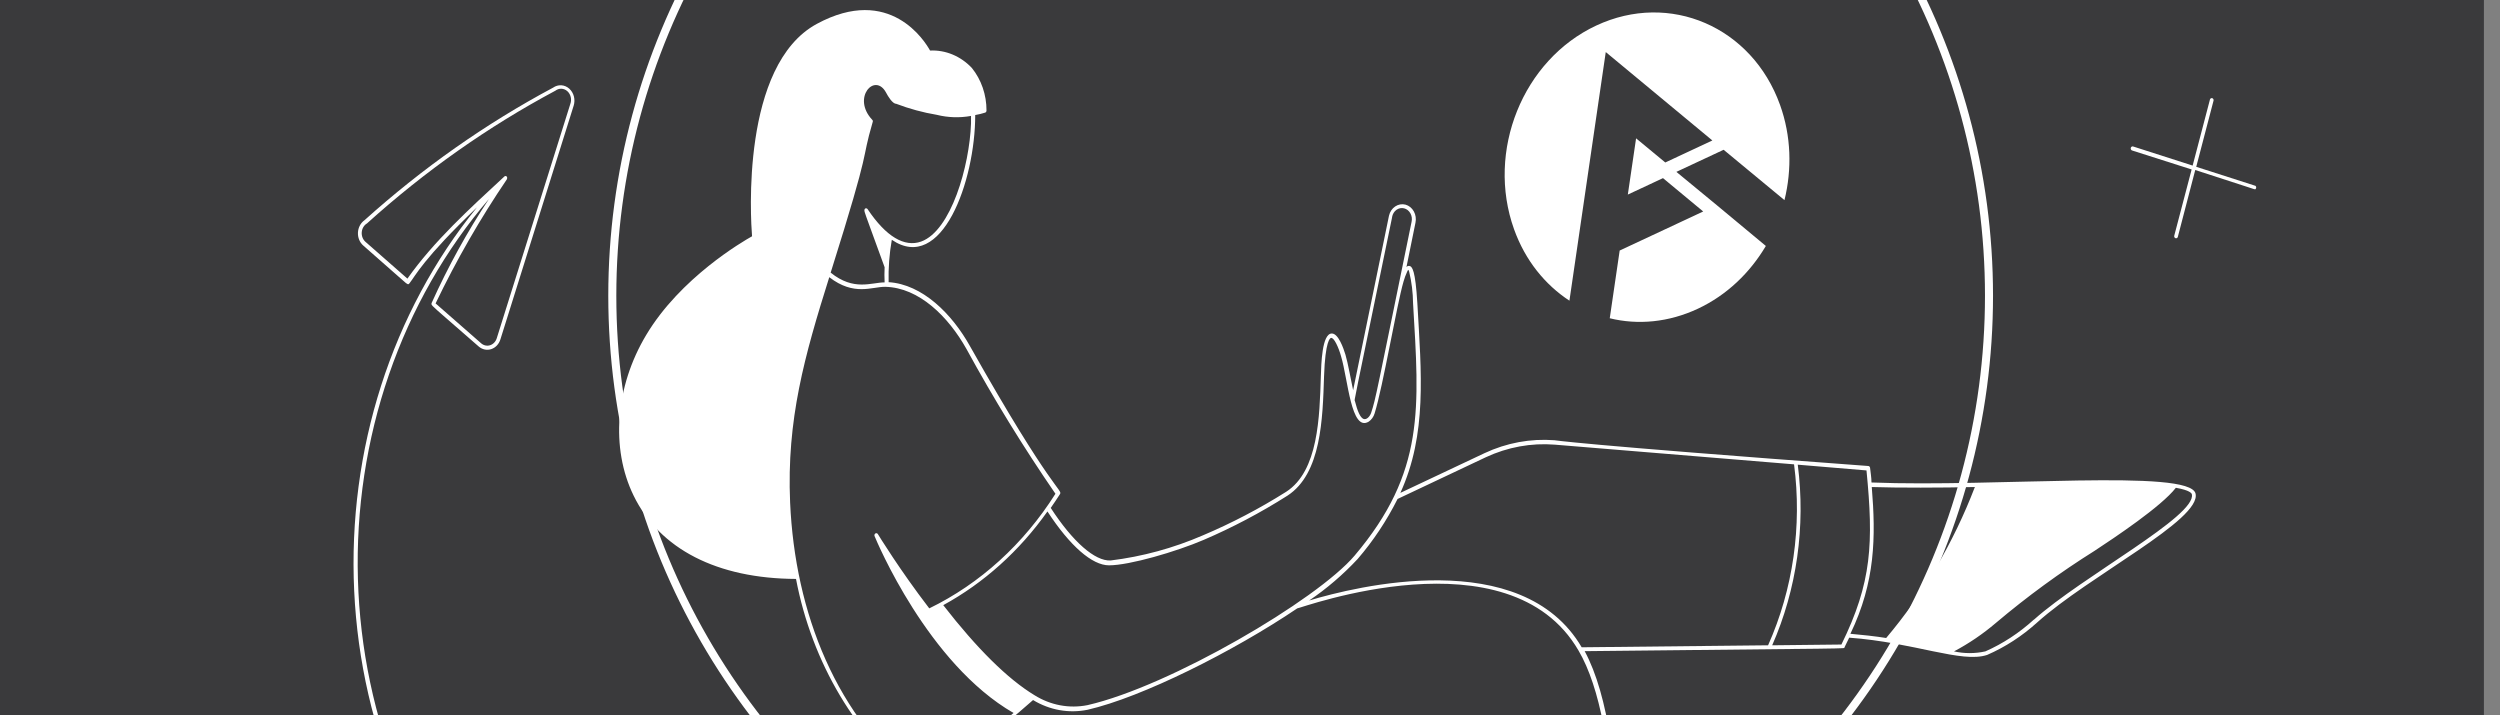 <svg width="311" height="89" viewBox="0 0 311 89" fill="none" xmlns="http://www.w3.org/2000/svg">
<rect x="0" y="0" width="311" height="89" fill="#808080" stroke="none"/>
<rect width="309" height="89" fill="#3A3A3C"/>
<g clip-path="url(#clip0_331_1379)">
<circle cx="161.801" cy="36.786" r="85.631" stroke="white"/>
<path d="M213.565 25.52L208.54 21.381L214.419 18.632L221.989 24.895C222.927 21.057 222.832 16.937 221.439 13.055C217.947 3.326 207.711 -1.095 198.573 3.178C189.435 7.451 184.859 18.798 188.351 28.527C189.744 32.408 192.209 35.421 195.237 37.405L199.757 6.477L213.018 17.474L207.162 20.212L203.529 17.208L202.501 24.205L206.876 22.159L211.878 26.308L201.487 31.167L200.253 39.592C203.754 40.449 207.571 40.109 211.217 38.404C214.817 36.72 217.7 33.927 219.672 30.597L213.565 25.52Z" fill="white"/>
<path d="M232.414 58.273C232.949 67.726 233.272 72.24 229.208 80.44L196.637 80.784C203.298 92.301 201.334 122.848 198.775 142.194C192.339 144.22 185.512 144.144 179.115 141.974C179.662 134.048 179.612 122.16 179.451 113.079L185.366 97.213L158.027 110.313C123.741 126.728 114.532 97.668 114.532 97.668C119.396 94.312 124.072 90.636 128.537 86.66C130.576 87.979 132.968 88.466 135.298 88.036C145.14 85.779 163.793 75.088 168.652 69.35C170.593 67.097 172.263 64.577 173.622 61.851L183.701 57.104C187.094 55.503 190.784 54.824 194.462 55.123L232.414 58.273Z" fill="#3A3A3C"/>
<path d="M147.737 113.932C142.48 120.382 136.118 125.612 129.021 129.318C121.924 133.025 114.232 135.133 106.393 135.521C98.554 135.909 90.723 134.569 83.356 131.578C75.988 128.588 69.23 124.007 63.474 118.102C57.719 112.196 53.08 105.083 49.827 97.177C46.574 89.27 44.772 80.726 44.525 72.042C44.278 63.358 45.592 54.706 48.39 46.588C51.188 38.471 55.414 31.049 60.823 24.755C58.119 28.84 55.733 33.171 53.69 37.703C53.69 37.813 53.603 37.84 53.839 38.088C54.261 38.528 55.603 39.643 59.543 43.097C59.76 43.287 60.014 43.417 60.286 43.476C60.558 43.535 60.838 43.52 61.104 43.434C61.369 43.348 61.612 43.192 61.812 42.98C62.012 42.768 62.163 42.506 62.252 42.216L71.361 13.155C71.48 12.781 71.492 12.375 71.393 11.993C71.295 11.611 71.091 11.273 70.811 11.025C70.531 10.777 70.189 10.632 69.831 10.609C69.472 10.586 69.117 10.688 68.813 10.899C60.432 15.374 52.55 20.915 45.326 27.41C45.094 27.576 44.901 27.799 44.762 28.064C44.623 28.328 44.544 28.625 44.529 28.93C44.514 29.235 44.566 29.54 44.678 29.819C44.791 30.098 44.962 30.343 45.177 30.534C49.017 33.891 50.148 34.937 50.496 35.212C50.844 35.487 50.869 35.322 51.03 35.116C51.565 34.469 52.658 32.158 59.332 25.801C48.729 38.832 43.236 55.994 44.061 73.51C44.886 91.026 51.961 107.462 63.731 119.202C75.5 130.942 90.999 137.024 106.819 136.11C122.638 135.197 137.482 127.362 148.085 114.331C148.133 114.28 148.16 114.21 148.161 114.136C148.163 114.063 148.137 113.992 148.091 113.939C148.045 113.886 147.982 113.855 147.915 113.854C147.849 113.853 147.785 113.881 147.737 113.932V113.932ZM50.682 34.662L45.476 30.094C45.312 29.953 45.183 29.77 45.1 29.56C45.017 29.35 44.983 29.121 45 28.892C45.017 28.664 45.086 28.444 45.199 28.253C45.313 28.061 45.467 27.904 45.65 27.796C52.853 21.297 60.719 15.755 69.087 11.284C69.306 11.116 69.568 11.03 69.835 11.039C70.102 11.048 70.359 11.153 70.568 11.336C70.777 11.52 70.927 11.773 70.996 12.059C71.065 12.344 71.049 12.647 70.951 12.921L61.805 42.051C61.742 42.264 61.633 42.458 61.487 42.614C61.341 42.77 61.163 42.885 60.968 42.947C60.773 43.01 60.568 43.018 60.369 42.972C60.17 42.926 59.985 42.827 59.829 42.684L54.187 37.744C56.773 32.355 59.736 27.198 63.047 22.319C63.209 21.989 62.923 21.783 62.737 21.962C58.425 25.952 53.976 29.997 50.682 34.662Z" fill="white"/>
<path d="M280.581 23.117L273.212 20.751L275.349 12.578C275.365 12.543 275.373 12.505 275.373 12.467C275.374 12.428 275.367 12.39 275.353 12.355C275.338 12.32 275.317 12.289 275.291 12.264C275.265 12.239 275.234 12.221 275.2 12.211C275.167 12.201 275.132 12.199 275.098 12.205C275.064 12.211 275.031 12.226 275.003 12.248C274.974 12.27 274.95 12.298 274.933 12.331C274.916 12.365 274.905 12.402 274.902 12.44L272.765 20.599L265.395 18.233C265.365 18.217 265.331 18.209 265.298 18.209C265.264 18.208 265.231 18.216 265.2 18.231C265.169 18.247 265.142 18.269 265.119 18.297C265.097 18.325 265.08 18.358 265.07 18.393C265.061 18.429 265.058 18.467 265.062 18.504C265.066 18.541 265.078 18.576 265.096 18.608C265.114 18.64 265.137 18.667 265.166 18.688C265.194 18.708 265.225 18.722 265.259 18.728L272.64 21.081L270.49 29.268C270.475 29.302 270.467 29.34 270.467 29.379C270.466 29.417 270.473 29.455 270.487 29.49C270.501 29.525 270.522 29.556 270.549 29.581C270.575 29.606 270.606 29.624 270.639 29.635C270.673 29.645 270.708 29.647 270.742 29.64C270.776 29.634 270.809 29.619 270.837 29.598C270.866 29.576 270.889 29.547 270.907 29.514C270.924 29.481 270.935 29.444 270.938 29.406L273.088 21.15C280.37 23.489 280.42 23.558 280.544 23.558C280.579 23.538 280.61 23.508 280.632 23.472C280.655 23.435 280.668 23.393 280.672 23.349C280.676 23.305 280.669 23.261 280.654 23.22C280.638 23.18 280.613 23.144 280.581 23.117V23.117Z" fill="white"/>
<path d="M273.125 61.397C272.379 58.287 248.271 60.64 232.812 60.021C232.812 59.416 232.7 58.81 232.638 58.205C232.632 58.145 232.608 58.089 232.57 58.046C232.531 58.003 232.481 57.977 232.427 57.971C195.444 55.233 193.53 54.765 193.369 54.765C190.395 54.538 187.415 55.089 184.67 56.375L174.206 61.314C177.537 54.008 176.816 46.454 176.319 37.73C176.07 33.602 175.685 33.134 175.312 33.079C175.249 33.071 175.184 33.078 175.124 33.102C175.063 33.126 175.009 33.166 174.964 33.217L176.083 27.713C176.188 27.231 176.116 26.723 175.883 26.3C175.65 25.877 175.275 25.574 174.84 25.456C174.404 25.344 173.945 25.425 173.562 25.682C173.178 25.939 172.901 26.352 172.79 26.832L168.328 48.545C168.005 47.046 167.707 45.257 167.372 44.115C167.123 43.303 166.489 41.487 165.681 41.487C164.439 41.487 164.364 45.339 164.315 46.77C164.153 51.848 164.016 58.59 160.002 61.177C156.677 63.274 153.213 65.086 149.638 66.598C145.955 68.191 142.099 69.242 138.168 69.722C136.217 69.832 133.446 67.396 130.712 63.186C131.097 62.635 131.482 62.057 131.855 61.48C132.228 60.902 130.911 61.246 120.671 43.069C118.422 39.037 114.743 35.364 110.543 35.102C110.502 33.335 110.635 31.567 110.941 29.832C117.154 34.056 121.317 22.567 121.317 14.311C121.737 14.24 122.152 14.139 122.56 14.008C122.606 13.989 122.646 13.956 122.675 13.912C122.703 13.868 122.72 13.815 122.721 13.761C122.728 11.801 122.077 9.908 120.895 8.449C120.205 7.72 119.39 7.153 118.497 6.782C117.604 6.41 116.653 6.243 115.7 6.289C115.104 5.202 110.729 -1.967 101.608 2.973C92.151 8.105 93.382 27.245 93.555 29.392C92.4 30.038 84.633 34.552 80.383 41.679C76.543 48.091 75.946 55.769 78.817 61.645C82.048 68.304 89.218 71.978 99.023 72.019C101.015 82.47 106.513 91.695 114.408 97.833C116.962 104.63 121.743 110.106 127.792 113.161C137.472 117.853 148.545 115.17 158.176 110.561L178.904 100.612C179.264 111.62 179.637 131.035 178.904 141.96C178.899 142.02 178.915 142.079 178.947 142.127C178.979 142.175 179.025 142.209 179.078 142.222L180.32 142.58C180.146 149.129 178.046 156.711 179.078 160.082C180.046 162.523 181.35 164.783 182.943 166.783C188.323 173.663 195.27 189.019 198.166 188.083C201.061 187.147 197.432 155.789 198.079 142.676L198.911 142.414C198.953 142.396 198.99 142.366 199.018 142.328C199.046 142.289 199.065 142.243 199.073 142.194C202.055 119.711 203.074 91.985 197.134 81.005C231.432 80.647 229.382 80.702 229.444 80.551C229.506 80.399 229.854 79.725 230.041 79.326C238.118 79.918 244.033 82.532 247.202 81.472C249.45 80.493 251.546 79.133 253.416 77.441C259.89 71.621 273.895 64.658 273.125 61.397ZM173.175 26.998C173.206 26.817 173.271 26.645 173.363 26.491C173.456 26.338 173.576 26.208 173.715 26.107C173.854 26.006 174.011 25.937 174.174 25.904C174.338 25.872 174.506 25.876 174.669 25.916C174.831 25.957 174.984 26.033 175.12 26.14C175.255 26.248 175.369 26.384 175.456 26.542C175.543 26.699 175.6 26.874 175.624 27.056C175.649 27.239 175.64 27.425 175.598 27.603C171.162 49.261 171.162 49.536 170.578 51.325C170.429 51.806 169.994 52.274 169.608 52.109C169.223 51.944 168.875 51.187 168.54 49.852C168.49 49.674 168.142 51.421 173.175 27.039V26.998ZM137.957 70.327C140.517 70.327 146.333 68.621 149.738 67.162C153.333 65.62 156.818 63.78 160.164 61.658C164.377 58.907 164.538 52.109 164.712 46.812C164.861 42.367 165.47 42.051 165.582 42.037C165.955 41.968 166.527 43.234 166.825 44.307C167.695 47.183 168.067 53.774 170.267 52.453C170.611 52.219 170.871 51.859 171 51.435C172.057 48.036 173.747 37.964 174.592 35.047C174.711 34.615 174.865 34.197 175.051 33.795C175.176 33.533 175.188 33.465 175.3 33.795C175.608 35.079 175.771 36.401 175.785 37.73C176.543 50.692 177.326 58.7 168.515 69.116C163.855 74.62 145.55 85.367 135.285 87.719C133.022 88.17 130.689 87.732 128.686 86.481C125.368 84.472 121.553 80.702 117.341 75.281C122.395 72.519 126.824 68.536 130.302 63.626C133.11 67.933 135.869 70.327 137.957 70.327ZM108.567 15.164C108.585 15.119 108.588 15.069 108.577 15.022C108.565 14.974 108.54 14.932 108.505 14.903C105.92 12.151 108.853 8.945 110.232 11.532C110.469 11.986 111.028 12.908 111.475 12.908C113.12 13.535 114.813 13.995 116.533 14.284C117.933 14.632 119.38 14.678 120.795 14.421V15.357C120.609 20.654 118.31 28.718 114.582 30.052C112.531 30.782 110.232 29.461 107.933 26.021C107.797 25.814 107.424 25.883 107.561 26.365C107.697 26.846 108.331 28.511 110.046 33.245C110.015 33.872 110.015 34.502 110.046 35.13C108.393 35.13 106.231 36.244 103.335 33.919C108.604 17.187 106.989 20.585 108.567 15.164ZM98.29 62.511C97.843 52.206 100.08 44.294 103.161 34.483C106.256 36.877 108.48 35.653 110.133 35.68C114.321 35.776 117.962 39.368 120.236 43.427C123.63 49.641 127.321 55.648 131.296 61.425C127.345 67.681 121.915 72.613 115.601 75.68C111.935 70.905 109.313 66.612 109.201 66.433C109.167 66.383 109.118 66.348 109.062 66.335C109.007 66.322 108.949 66.331 108.899 66.361C108.85 66.391 108.811 66.44 108.791 66.499C108.772 66.557 108.771 66.622 108.791 66.681C109.064 67.341 115.414 82.559 126.089 88.696C121.292 92.824 115.489 96.828 114.594 97.448C104.056 89.357 98.899 76.244 98.29 62.511ZM198.6 185.345C198.402 187.285 198.054 187.546 197.954 187.588C195.581 188.372 188.336 172.975 183.216 166.439C181.681 164.487 180.424 162.288 179.488 159.917C179.176 158.503 179.122 157.034 179.326 155.596C180.403 157.831 181.694 159.93 183.179 161.857C188.299 168.434 194.897 182.153 198.6 185.345ZM197.818 157.729C191.45 155.051 185.56 151.147 180.42 146.198C180.544 144.919 180.631 143.763 180.668 142.703C186.175 144.261 191.942 144.309 197.47 142.841C197.333 146.955 197.569 152.899 197.818 157.729ZM198.563 141.988C192.274 143.927 185.618 143.855 179.364 141.781C179.525 139.374 179.625 136.594 179.699 133.663C186.247 134.834 192.913 134.968 199.495 134.062C199.205 136.759 198.895 139.401 198.563 141.988ZM199.545 133.539C192.934 134.459 186.238 134.325 179.662 133.14C179.798 126.467 179.736 119.037 179.662 113.134C183.85 101.906 185.105 98.617 185.453 97.599C185.652 97.007 185.453 96.883 185.254 96.993L157.915 110.079C146.109 115.734 136.018 116.615 127.904 112.693C122.032 109.732 117.373 104.446 114.843 97.874C114.848 97.838 114.848 97.8 114.843 97.764C119.583 94.502 124.147 90.937 128.512 87.086C130.578 88.338 132.969 88.766 135.285 88.297C142.07 86.742 153.453 81.032 161.382 75.68C161.767 75.68 187.727 66.048 196.364 80.922C201.807 90.182 201.682 112.831 199.545 133.539ZM196.761 80.523C189.305 67.795 168.552 72.983 162.861 74.703C165.036 73.235 167.057 71.504 168.888 69.543C170.825 67.297 172.496 64.786 173.858 62.071L184.831 56.884C187.542 55.618 190.484 55.081 193.418 55.315L223.181 57.764C224.185 65.457 223.058 73.306 219.95 80.275L196.761 80.523ZM229.071 80.179L220.459 80.275C223.523 73.305 224.631 65.479 223.641 57.806L232.191 58.521C233.073 67.52 232.874 72.446 229.071 80.179ZM232.799 60.585C235.943 60.695 241.747 60.681 245.674 60.585C243.015 67.512 239.28 73.869 234.639 79.367C233.495 79.175 231.395 78.941 230.19 78.844C233.297 72.377 233.359 66.818 232.849 60.585H232.799ZM252.993 77.097C251.183 78.743 249.154 80.07 246.979 81.032C245.691 81.318 244.364 81.318 243.077 81.032C244.92 80.059 246.665 78.874 248.283 77.496C252.187 74.199 256.289 71.202 260.561 68.525C263.047 66.887 268.862 63.021 270.677 60.681C272.417 60.984 272.64 61.37 272.665 61.48C273.299 64.176 259.082 71.675 253.043 77.069L252.993 77.097Z" fill="white"/>
</g>
<defs>
<clipPath id="clip0_331_1379">
<rect width="311" height="89" fill="white"/>
</clipPath>
</defs>
</svg>
